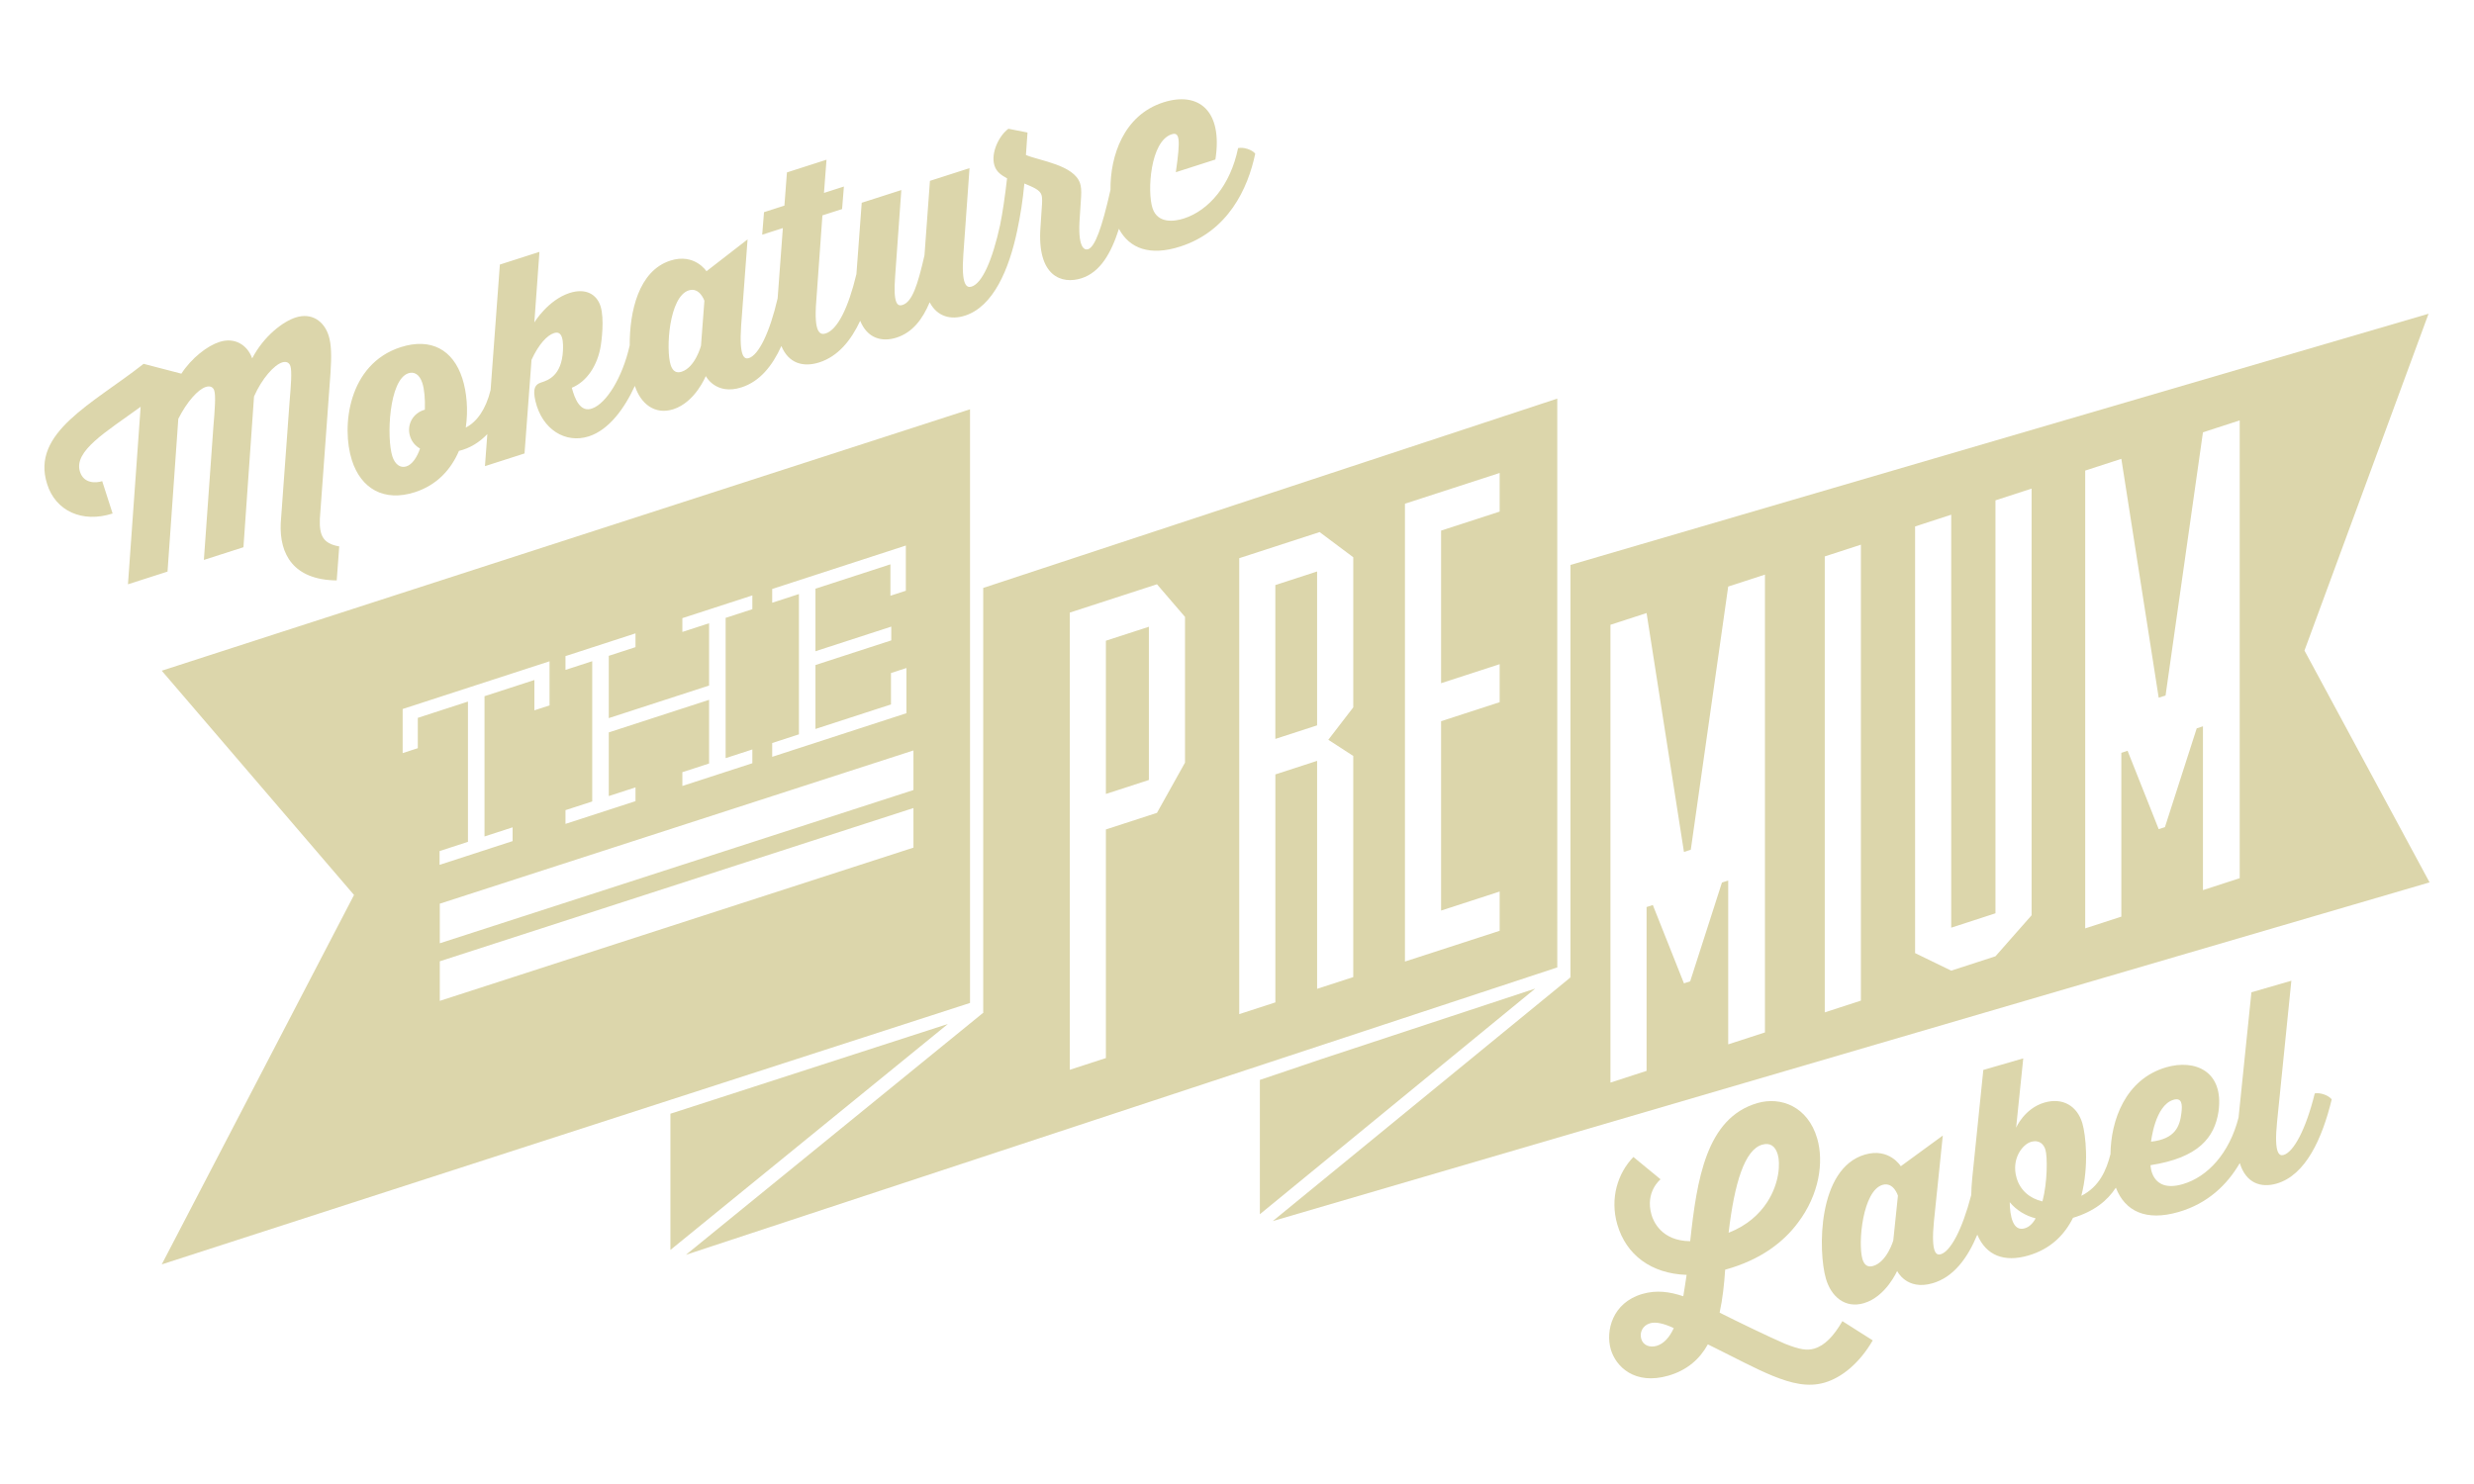 <?xml version="1.0" encoding="iso-8859-1"?>
<!-- Generator: Adobe Illustrator 17.1.0, SVG Export Plug-In . SVG Version: 6.00 Build 0)  -->
<!DOCTYPE svg PUBLIC "-//W3C//DTD SVG 1.1//EN" "http://www.w3.org/Graphics/SVG/1.1/DTD/svg11.dtd">
<svg version="1.1" id="Calque_1" xmlns="http://www.w3.org/2000/svg" xmlns:xlink="http://www.w3.org/1999/xlink" x="0px" y="0px"
	 viewBox="0 36.408 200 120" style="enable-background:new 0 36.408 200 120;" xml:space="preserve">
<g id="premium">
	<g>
		<polygon style="fill:#DCD6AB;" points="106.897,122.025 101.848,123.733 101.848,134.594 124.111,116.346 		"/>
		<polygon style="fill:#DCD6AB;" points="54.197,126.467 54.197,137.481 76.63,119.209 		"/>
		<path style="fill:#DCD6AB;" d="M186.295,89.014l10.031-27.236L126.958,82.09v33.318l-0.3,0.099l0.344-0.098l-24.108,19.737
			l93.514-27.387L186.295,89.014z M142.68,119.892l-2.971,0.965V107.61l-0.506,0.164l-2.567,7.986l-0.504,0.164l-2.517-6.334
			l-0.504,0.164V123l-2.921,0.949V86.93l2.921-0.949l3.021,19.316l0.554-0.18l3.023-21.28l2.971-0.965V119.892z M150.436,117.321
			l-2.921,0.95V81.402l2.921-0.95V117.321z M164.236,110.419l-2.921,3.317l-3.577,1.162l-2.921-1.419V78.978l2.921-0.95v33.395
			l3.577-1.163V76.867l2.921-0.95V110.419z M181.059,107.421l-2.971,0.965V95.14l-0.504,0.164l-2.568,7.986l-0.505,0.164
			l-2.516-6.335l-0.504,0.165v13.246l-2.922,0.949V74.46l2.922-0.949l3.02,19.315l0.555-0.18l3.022-21.28l2.971-0.965V107.421z"/>
		<path style="fill:#DCD6AB;" d="M125.891,82.402V68.64L79.484,83.95v33.56v0.772l0.039-0.011L55.45,137.874l70.442-23.238
			L125.891,82.402L125.891,82.402z M95.797,98.076l-2.267,4.062l-4.129,1.342v18.485l-2.92,0.949v-36.97l7.049-2.291l2.267,2.639
			V98.076z M109.398,93.608l-2.016,2.62l2.016,1.308v17.881l-2.922,0.95V97.932l-3.374,1.097v18.435l-2.921,0.95v-36.87l6.498-2.111
			l2.72,2.037v12.138H109.398z M121.233,77.776l-4.734,1.538v12.339l4.734-1.538v3.073l-4.734,1.538v15.312l4.734-1.538v3.174
			l-7.656,2.486v-3.174V95.675v-3.073V77.139l7.656-2.486C121.233,74.652,121.233,77.776,121.233,77.776z"/>
		<polygon style="fill:#DCD6AB;" points="103.1,96.158 106.475,95.062 106.475,82.619 103.1,83.716 		"/>
		<polygon style="fill:#DCD6AB;" points="89.401,100.609 92.876,99.48 92.876,87.089 89.401,88.218 		"/>
		<path style="fill:#DCD6AB;" d="M54.197,125.345l24.22-7.836V84.302V69.503l-65.341,21.14l15.544,18.135L13.076,138.65
			L54.197,125.345z M73.844,104.949l-38.291,12.392v-3.201l38.29-12.392L73.844,104.949L73.844,104.949z M73.844,100.292
			l-38.291,12.392v-3.201l38.29-12.392L73.844,100.292L73.844,100.292z M62.425,96.49l2.161-0.702V84.445l-2.161,0.702v-1.114
			l10.804-3.511v3.655l-1.247,0.405v-2.54l-6.06,1.969v5.058l6.128-1.991v1.114l-6.128,1.992v5.169l6.105-1.983v-2.54l1.248-0.405
			v3.655l-10.85,3.526C62.425,97.606,62.425,96.49,62.425,96.49z M45.715,101.919l2.161-0.702V89.875l-2.161,0.702v-1.114
			l5.659-1.839v1.114l-2.161,0.703v5.036l8.11-2.635v-5.036l-2.16,0.702v-1.115l5.658-1.838v1.114l-2.16,0.702v11.342l2.16-0.702
			v1.114l-5.658,1.838v-1.114l2.16-0.703v-5.148l-8.11,2.635v5.147l2.161-0.702v1.114l-5.659,1.838V101.919z M32.551,93.74
			l11.874-3.858v3.566L43.2,93.847v-2.452l-4.032,1.309v11.342l2.271-0.738v1.114l-5.903,1.919v-1.114l2.294-0.746V93.138
			l-4.055,1.318v2.452l-1.224,0.398V93.74L32.551,93.74z"/>
		<path style="fill:#DCD6AB;" d="M146.659,145.462c-0.569,0.165-1.141,0.09-2.359-0.393c-1.282-0.552-3.841-1.791-5.284-2.517
			c0.246-1.127,0.375-2.351,0.446-3.473c2.955-0.813,4.766-2.305,5.861-3.768c1.771-2.316,2.123-4.971,1.582-6.838
			c-0.754-2.597-2.948-3.415-4.835-2.867c-4.141,1.2-4.894,6.193-5.433,11.168c-2.36-0.02-2.991-1.664-3.126-2.131
			c-0.535-1.847,0.694-2.842,0.73-2.873l-2.195-1.806c-1.27,1.314-1.912,3.347-1.301,5.459c0.712,2.456,2.738,3.981,5.603,4.075
			c-0.096,0.577-0.167,1.169-0.269,1.728c-1.096-0.364-2.154-0.522-3.31-0.186c-2.436,0.706-2.981,2.999-2.552,4.48
			c0.4,1.382,1.924,2.919,4.664,2.125c1.543-0.447,2.549-1.377,3.184-2.529c2.413,1.193,3.775,1.942,5.249,2.548
			c1.519,0.615,2.844,0.935,4.184,0.547c1.401-0.406,2.839-1.593,3.895-3.416l-2.453-1.556
			C148.236,144.455,147.511,145.215,146.659,145.462z M142.451,128.971c0.65-0.188,1.066,0.109,1.267,0.798
			c0.205,0.711,0.142,2.313-0.863,3.858c-0.627,0.952-1.592,1.869-3.113,2.465C140.215,132.039,141.051,129.377,142.451,128.971z
			 M133.921,145.238c-0.548,0.159-1.088-0.037-1.242-0.565c-0.148-0.508,0.103-1.086,0.712-1.262
			c0.447-0.129,1.078-0.004,1.918,0.39C134.973,144.538,134.509,145.067,133.921,145.238z"/>
		<path style="fill:#DCD6AB;" d="M187.127,124.824c-0.718,2.914-1.706,4.741-2.518,4.977c-0.345,0.099-0.792-0.079-0.53-2.664
			l1.156-11.424l-3.228,0.935l-1.041,10.132c-0.732,2.867-2.488,4.796-4.513,5.383c-2.578,0.747-2.602-1.535-2.602-1.535
			c3.897-0.602,5.179-2.249,5.496-4.343c0.452-3.3-1.933-4.237-4.226-3.573c-3.307,0.958-4.48,4.296-4.508,7.026
			c-0.337,1.305-0.893,2.625-2.355,3.368c0.632-2.449,0.35-4.942,0.085-5.855c-0.406-1.401-1.581-2.116-3.064-1.687
			c-1.624,0.471-2.294,2.029-2.294,2.029l0.577-5.601l-3.228,0.935c0,0-0.873,8.526-0.896,8.752c-0.05,0.484-0.071,0.931-0.08,1.36
			c-0.732,2.807-1.674,4.561-2.467,4.791c-0.365,0.106-0.799-0.098-0.55-2.658l0.717-6.94l-3.395,2.481c0,0-0.924-1.516-2.891-0.945
			c-3.876,1.123-3.796,7.855-3.166,10.026c0.423,1.463,1.542,2.435,3.064,1.995c1.786-0.518,2.697-2.608,2.697-2.608
			s0.753,1.607,2.863,0.996c1.686-0.489,2.816-2.002,3.617-3.929c0.719,1.697,2.181,2.248,4.113,1.689
			c1.807-0.523,2.929-1.662,3.625-3.052c1.722-0.525,2.777-1.387,3.463-2.439c0.738,1.91,2.433,2.732,5.066,1.969
			c2.383-0.69,3.944-2.222,4.953-3.956c0.496,1.625,1.708,2.026,2.98,1.657c2.334-0.677,3.681-3.619,4.451-6.811
			C188.224,124.966,187.564,124.74,187.127,124.824z M175.708,125.34c0.689-0.2,0.726,0.383,0.639,1.068
			c-0.129,1.071-0.492,2.101-2.453,2.318C173.894,128.724,174.205,125.774,175.708,125.34z M153.053,136.723
			c0,0-0.51,1.731-1.627,2.055c-0.406,0.118-0.713-0.036-0.867-0.564c-0.376-1.299,0.025-5.529,1.628-5.994
			c0.894-0.259,1.243,0.872,1.243,0.872L153.053,136.723z M163.675,135.734c-0.953,0.277-1.192-0.997-1.207-2.114
			c0.542,0.657,1.287,1.101,2.094,1.307C164.333,135.347,164.041,135.629,163.675,135.734z M165.113,133.557
			c-1.014-0.234-1.798-0.887-2.092-1.902c-0.453-1.564,0.509-2.723,1.16-2.911c0.71-0.205,1.054,0.223,1.177,0.649
			C165.517,129.943,165.53,131.964,165.113,133.557z"/>
		<path style="fill:#DCD6AB;" d="M13.543,82.628l0.872-12.353c0.69-1.375,1.59-2.375,2.214-2.575
			c0.362-0.117,0.602,0.007,0.691,0.288c0.136,0.422,0.043,1.584-0.072,2.953l-0.767,10.744l3.199-1.027l0.856-12.194
			c0.657-1.476,1.626-2.541,2.269-2.748c0.341-0.11,0.582,0.014,0.671,0.295c0.136,0.422,0.043,1.584-0.072,2.953l-0.71,9.749
			c-0.115,2.545,1.052,4.589,4.526,4.629l0.204-2.751c-1.361-0.228-1.615-0.946-1.566-2.249l0.859-11.772
			c0.095-1.363,0.072-2.332-0.153-3.035c-0.369-1.148-1.356-1.874-2.665-1.454c-1.026,0.33-2.563,1.49-3.512,3.303
			c-0.388-1.074-1.397-1.728-2.645-1.327c-0.965,0.309-2.232,1.272-3.081,2.566l-3.053-0.795c-4.092,3.223-9.136,5.552-7.798,9.718
			c0.678,2.18,2.838,3.174,5.293,2.385l-0.841-2.617c-0.503,0.162-1.486,0.211-1.796-0.755c-0.543-1.69,2.134-3.238,4.903-5.259
			l-1.025,14.354L13.543,82.628z"/>
		<path style="fill:#DCD6AB;" d="M33.536,76.209c1.791-0.575,2.935-1.851,3.566-3.341c0.902-0.214,1.666-0.703,2.293-1.355
			l-0.191,2.589l3.199-1.027l0.566-7.572c0.588-1.277,1.271-1.985,1.814-2.16c0.322-0.103,0.534,0.006,0.645,0.348
			c0.11,0.342,0.091,0.837,0.081,1.083c-0.109,2.011-1.189,2.379-1.773,2.566c-0.462,0.148-0.693,0.468-0.451,1.499
			c0.543,2.313,2.441,3.455,4.312,2.855c1.629-0.523,2.886-2.254,3.725-4.082c0.47,1.438,1.611,2.369,3.113,1.887
			c1.77-0.569,2.622-2.684,2.622-2.684s0.797,1.586,2.89,0.914c1.47-0.472,2.487-1.725,3.22-3.343
			c0.584,1.412,1.77,1.741,3.073,1.323c1.497-0.481,2.551-1.759,3.299-3.36c0.581,1.421,1.749,1.74,2.938,1.358
			c1.287-0.414,2.101-1.473,2.678-2.857c0.628,1.197,1.749,1.436,2.855,1.081c2.294-0.737,3.57-3.743,4.233-6.93
			C82.243,55,82.242,55,82.242,55c0.246-1.166,0.433-2.312,0.569-3.752c0.692,0.288,1.25,0.509,1.38,0.911
			c0.033,0.101,0.077,0.309,0.045,0.762l-0.121,1.837c-0.305,4.026,1.739,4.656,3.309,4.153c1.535-0.493,2.406-2.044,3.031-4.001
			c0.858,1.61,2.524,2.216,4.953,1.436c3.863-1.241,5.471-4.664,6.066-7.518c-0.284-0.331-0.952-0.539-1.386-0.443
			c-0.614,2.993-2.354,5.039-4.387,5.692c-0.724,0.232-2.117,0.458-2.536-0.85c-0.433-1.348-0.18-5.403,1.55-5.958
			c0.644-0.206,0.731,0.343,0.339,3.066l3.199-1.027c0.619-3.951-1.355-5.537-4.213-4.619c-3.209,1.031-4.3,4.349-4.267,7.072
			c-0.695,3.083-1.256,4.623-1.815,4.802c-0.282,0.091-0.868-0.077-0.666-2.627l0.104-1.61c0.033-0.522-0.004-0.842-0.081-1.083
			c-0.485-1.509-3.321-1.841-4.378-2.301l0.127-1.817l-1.541-0.304c-0.74,0.526-1.458,1.955-1.128,2.982
			c0.161,0.502,0.533,0.761,1.017,1.027c-0.17,1.475-0.364,2.804-0.556,3.73c0.001,0.001,0.002,0.001,0.003,0.002
			c-0.647,2.957-1.469,4.752-2.314,5.023c-0.403,0.129-0.853-0.103-0.666-2.627l0.497-6.951l-3.199,1.027l-0.442,6.023
			c-0.554,2.42-0.989,3.759-1.774,4.012c-0.402,0.129-0.774-0.062-0.596-2.339l0.498-6.952l-3.201,1.027l-0.429,5.77
			c-0.654,2.737-1.53,4.492-2.48,4.796c-0.443,0.142-0.976,0.003-0.767-2.594l0.498-6.952l1.59-0.51l0.147-1.823l-1.61,0.517
			l0.204-2.684l-3.199,1.027l-0.204,2.684l-1.649,0.529l-0.147,1.823l1.67-0.536l-0.422,5.679c-0.651,2.812-1.54,4.583-2.323,4.835
			c-0.362,0.117-0.801-0.076-0.626-2.64l0.519-6.958l-3.323,2.575c0,0-0.965-1.488-2.917-0.861c-2.578,0.828-3.3,4.125-3.289,6.858
			c-0.611,2.693-1.911,4.669-2.994,5.081c-1.02,0.416-1.462-0.819-1.686-1.656c1.216-0.5,2.085-1.801,2.344-3.416
			c0.043-0.279,0.311-2.142-0.025-3.187c-0.31-0.966-1.207-1.478-2.494-1.063c-1.75,0.562-2.854,2.38-2.854,2.38l0.412-5.703
			l-3.199,1.027l-0.75,10.149c-0.386,1.566-1.108,2.572-2.006,3.032c0.208-1.421,0.079-2.866-0.277-3.972
			c-0.749-2.334-2.549-3.31-4.984-2.529c-4.266,1.369-4.809,6.45-3.944,9.146C29.183,75.921,31.042,77.01,33.536,76.209z
			 M55.677,59.89c0.885-0.284,1.267,0.837,1.267,0.837l-0.275,3.638c0,0-0.46,1.746-1.566,2.102
			c-0.402,0.129-0.715-0.015-0.883-0.538C53.808,64.64,54.089,60.4,55.677,59.89z M33.023,66.587c0.422-0.136,0.88,0.049,1.12,0.794
			c0.161,0.502,0.233,1.278,0.203,2.154c-1,0.277-1.485,1.254-1.194,2.16c0.143,0.443,0.426,0.773,0.804,0.984
			c-0.255,0.727-0.629,1.29-1.112,1.445c-0.482,0.155-0.92-0.171-1.126-0.815C31.24,71.821,31.432,67.098,33.023,66.587z"/>
	</g>
</g>
<g id="Calque_1_1_">
</g>
</svg>
